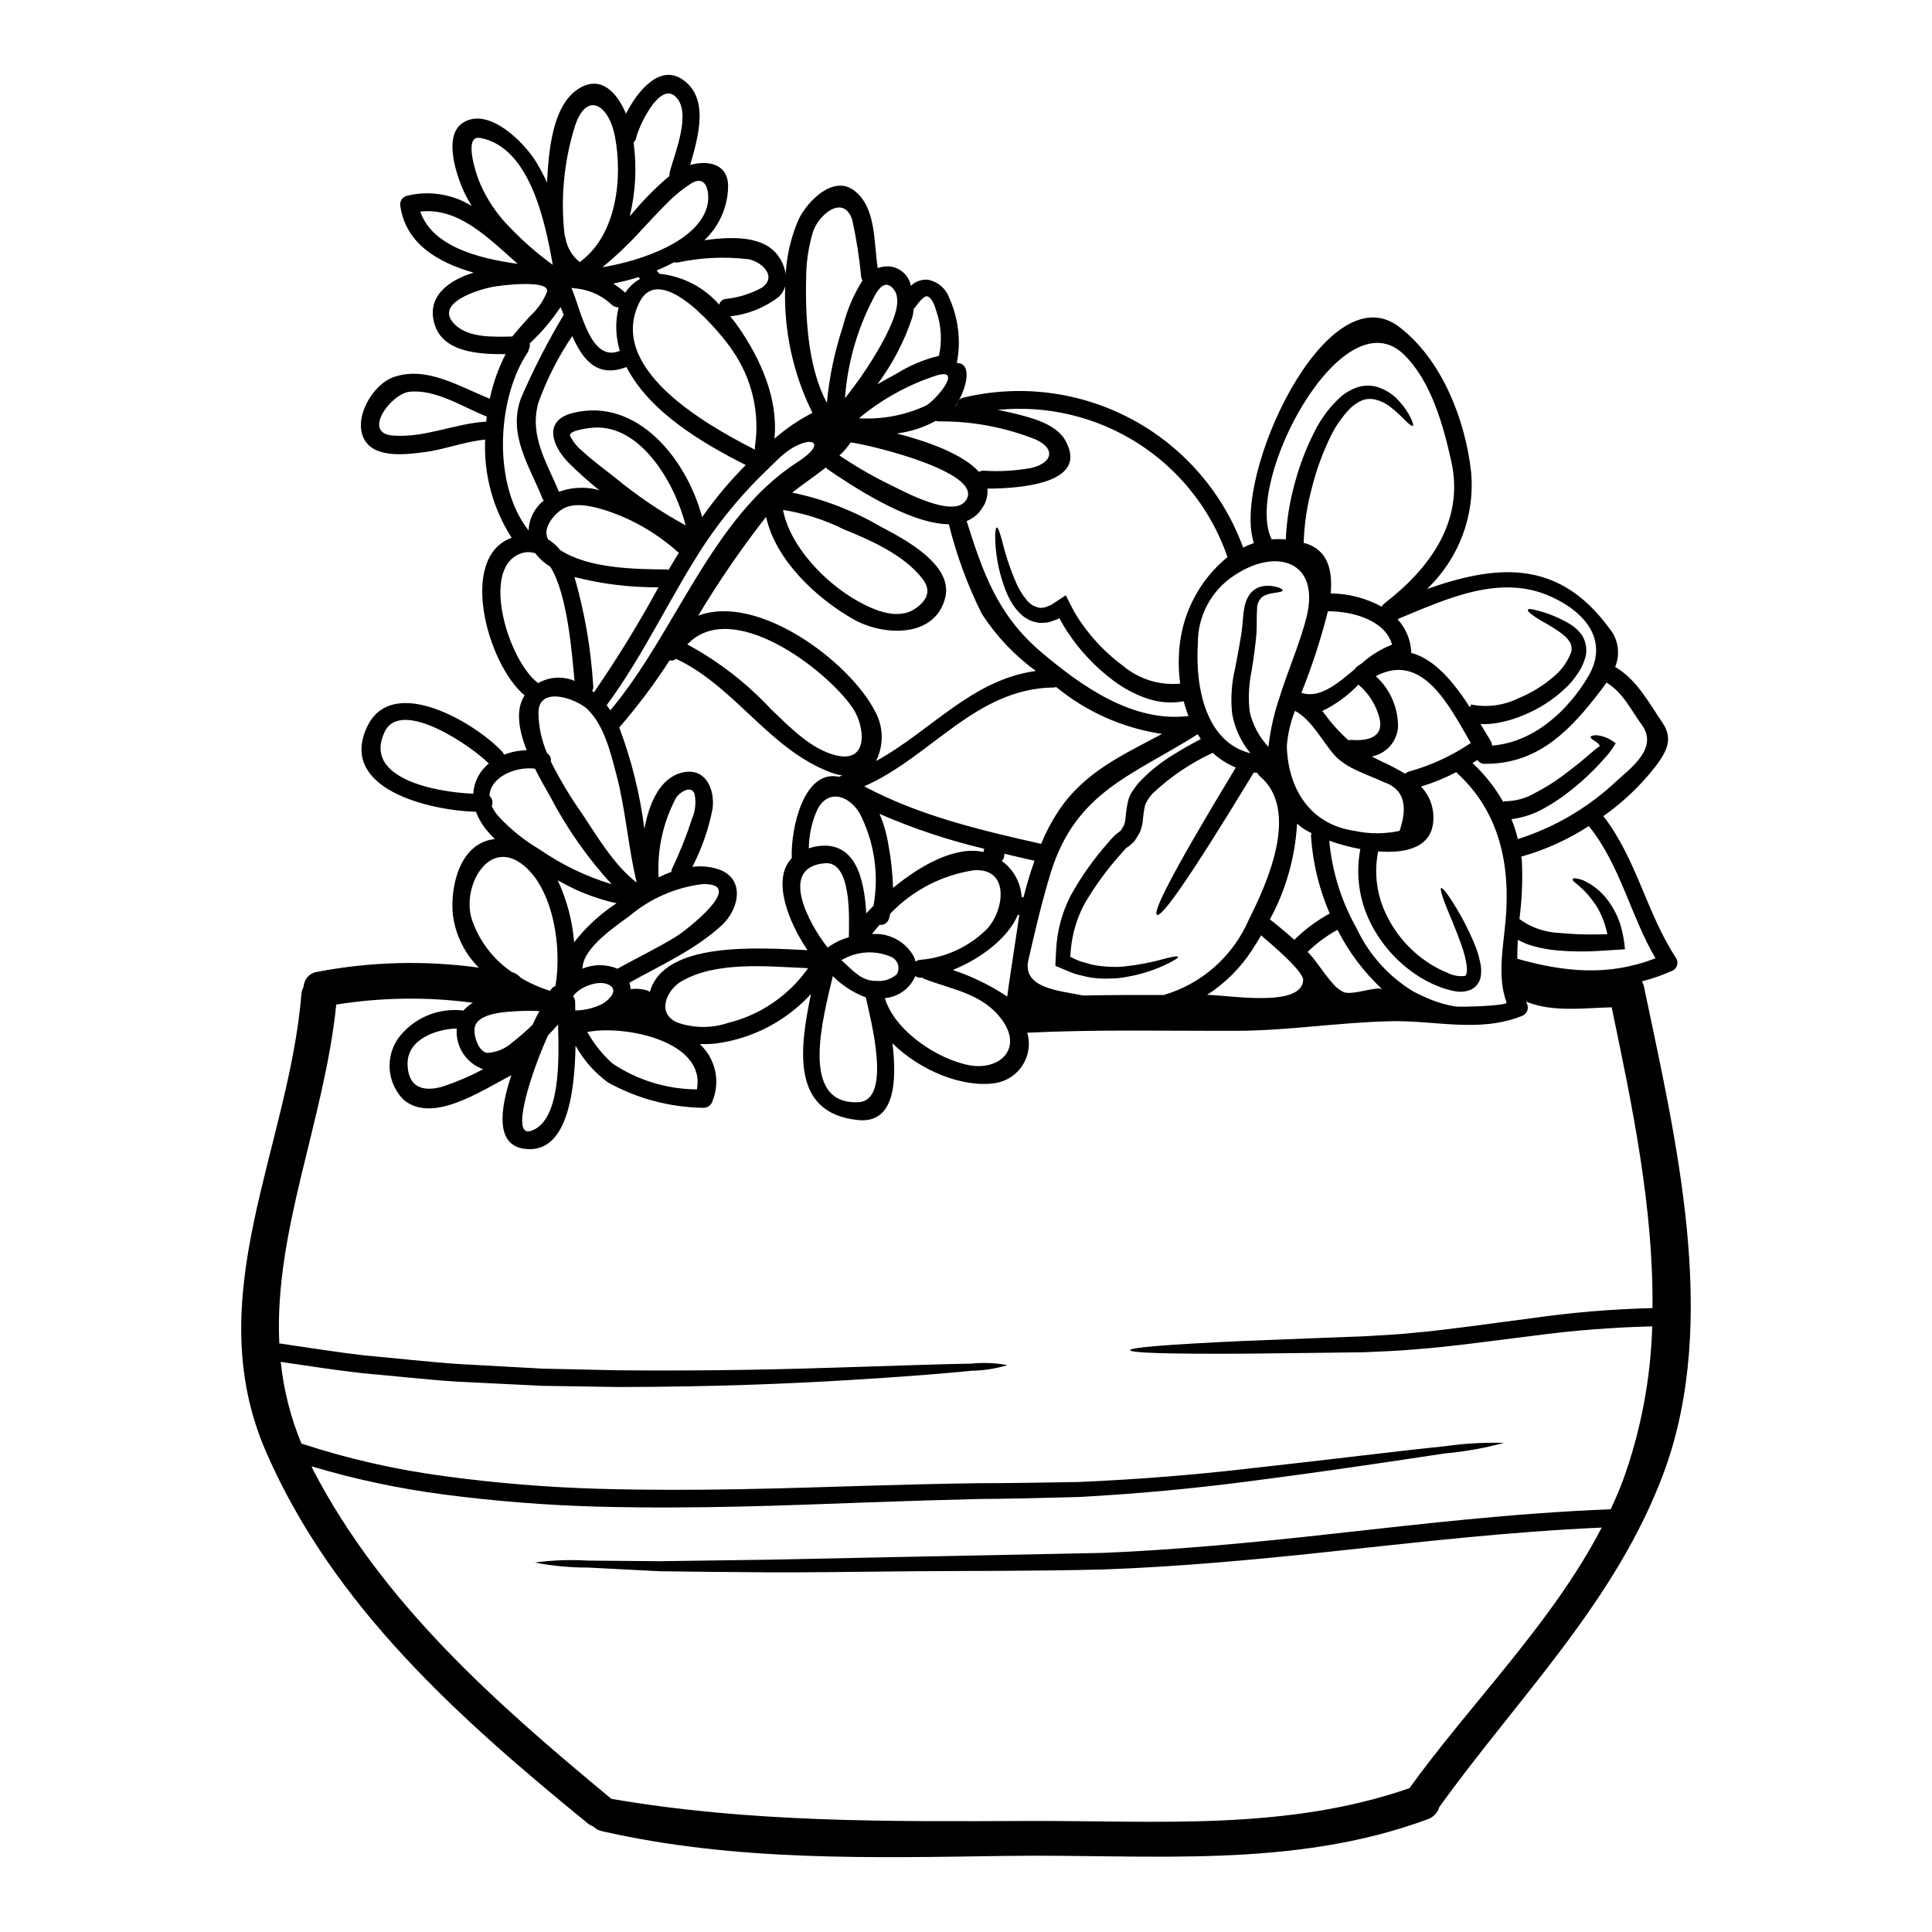 <?xml version="1.0" encoding="UTF-8"?>
<!-- Uploaded to: ICON Repo, www.svgrepo.com, Generator: ICON Repo Mixer Tools -->
<svg fill="#000000" width="800px" height="800px" version="1.1" viewBox="144 144 512 512" xmlns="http://www.w3.org/2000/svg">
 <g>
  <path d="m498.45 390.4c-2.891 1.594-5.555 3.562-7.918 5.863 1.969 1.871 4.246 5.676 6.562 8.242 0.785 0.988 1.77 1.801 2.887 2.383 2.344 1.043 9.195-1.742 10.395-0.668-4.883-4.523-8.922-9.879-11.926-15.82zm89.77 7.547c0.316 0.543 0.402 1.188 0.242 1.793-0.16 0.609-0.555 1.125-1.102 1.441-2.648 1.195-5.394 2.16-8.211 2.883 0.23 0.418 0.402 0.867 0.508 1.332 8.398 40.301 20.133 88.277 5.387 128.52-12.594 34.309-38.652 59.828-59.613 88.977-0.434 1.488-1.551 2.68-3.008 3.203-35.961 13.316-73.883 9.227-111.46 9.734-36.086 0.508-72.078 1.52-107.5-6.566-0.828-0.184-1.586-0.602-2.184-1.203-0.539-0.191-1.043-0.469-1.488-0.824-33.961-27.715-67.469-57.488-85.301-98.523-17.836-41.039 5.961-80.121 9.387-121.23 0.055-0.723 0.258-1.426 0.602-2.062 0.098-1.926 1.523-3.523 3.422-3.836 14.176-2.738 28.699-3.125 43-1.145-3.781-3.766-6.203-8.684-6.883-13.98-0.758-7.644 1.871-19.121 11.133-20.105-0.844-0.797-1.633-1.656-2.363-2.562-1.121-1.41-2.016-2.984-2.66-4.668-12.305-0.32-36.605-6.09-28.824-22.547 6.723-14.168 28.793-0.887 35.766 6.598l0.004 0.004c0.23 0.227 0.406 0.512 0.508 0.82 1.914-0.738 3.941-1.137 5.992-1.18-2.031-5.199-3.078-10.684-0.539-14.523-9.895-8.305-17.664-36.559-3.492-41.758h0.07c-4.988-7.738-7.445-16.836-7.043-26.031-5.293 0.473-10.812 2.629-15.949 3.293-4.629 0.602-12.938 1.777-15.922-3.074-3.391-5.613 2.004-14.809 7.551-16.77 8.785-3.109 17.504 2.535 25.555 5.703 0.863-4.106 2.273-8.078 4.188-11.809-7.168 0.066-16.43-0.504-18.77-7.734-2.445-7.578 3.863-11.953 10.305-13.855-9.578-2.731-17.855-7.676-19.406-17.441h0.004c-0.172-0.605-0.098-1.254 0.211-1.801 0.312-0.551 0.824-0.953 1.434-1.117 5.863-1.469 12.074-0.508 17.219 2.664-0.543-0.953-1.109-1.902-1.617-2.887-2.094-4.219-6.371-15.855-0.477-19.285 6.754-3.996 15.949 5.324 19.09 10.367 1.098 1.812 2.094 3.688 2.981 5.613 0.414-7.672 1.234-20.199 8.215-24.766 6.086-3.965 10.398 1.016 12.715 6.535 3.016-6.027 8.816-12.938 14.648-9.289 7.578 4.754 4.57 15.184 2.363 22.859 4.602-1.301 10.121-0.414 10.051 5.801-0.113 5.367-2.383 10.465-6.301 14.141 7.086-0.953 15.125-1.234 19.152 3.613 1.266 1.531 2.098 3.371 2.41 5.332 0.273-5.035 1.457-9.977 3.488-14.59 2.25-4.598 9.133-11.809 14.711-7.477 5.832 4.504 5.117 13.73 6.184 20.516 0.43-0.168 0.875-0.285 1.332-0.348 3.449-0.664 6.785 1.59 7.453 5.039 1.195-1.148 2.816-1.734 4.469-1.613 2.637 0.473 4.816 2.324 5.711 4.848 1.668 3.699 2.531 7.707 2.535 11.766 0.004 1.832-0.176 3.66-0.539 5.453 3.938 0 2.789 5.801 0.57 9.84-0.176 0.191-0.312 0.418-0.395 0.668-0.207 0.363-0.438 0.715-0.695 1.047 0.188 0 0.395-0.633 0.566-0.633v-0.004c0.023-0.141 0.066-0.281 0.129-0.41 0.145-0.215 0.277-0.438 0.395-0.668 0.289-0.312 0.664-0.535 1.078-0.633 15.09-3.664 31-1.641 44.695 5.684 13.691 7.32 24.207 19.43 29.539 34.016 0.922-0.461 1.875-0.855 2.852-1.18-5.902-17.566 19.184-72.027 38.496-57.297 11.285 8.594 17.5 24.543 19.055 38.336 1.09 11.625-3.227 23.105-11.699 31.137 17.914-6.277 34.562-8.34 48.195 10.234 2.496 2.863 3.144 6.894 1.684 10.398 5.707 3.363 8.785 9.262 12.492 14.711 3.016 4.375 1.141 7.769-1.84 11.734-3.922 5.019-8.562 9.434-13.773 13.098 8.812 11.359 11.445 25.727 19.309 37.68zm-6.297 92.715c0.285-26.73-5.422-53.965-10.816-79.715-7.547 0.188-15.664 1.363-22.734-1.523 0.098 0.129 0.125 0.289 0.223 0.395 0.348 0.641 0.391 1.406 0.113 2.082-0.277 0.672-0.844 1.191-1.543 1.402-11.352 4.473-23.055 1.016-34.848 1.336-13.477 0.316-26.855 2.473-40.363 2.535-18.582 0.062-37.164-0.395-55.715 0.508 0.836 2.875 0.41 5.973-1.176 8.516-1.586 2.543-4.176 4.289-7.129 4.805-8.566 1.426-20.074-3.234-27.43-10.527 1.234 10.086 0.633 21.309-9.055 20.355-18.105-1.773-15.441-19.406-12.523-33.422-6.562 7.164-15.422 11.805-25.047 13.113-1.477 0.164-2.961 0.219-4.441 0.16 4.188 3.848 5.531 9.898 3.359 15.156-0.309 1.023-1.242 1.73-2.312 1.742-8.883-0.105-17.598-2.414-25.367-6.723-3.535-2.594-6.469-5.926-8.594-9.766-0.223 12.648-2.281 29.203-13.891 27.301-7.137-1.203-6.25-10.047-3.109-19.469-8.461 4.473-21.047 12.879-28.594 6.5-4.359-4.406-4.922-11.309-1.332-16.359 4.035-5.32 10.598-8.086 17.219-7.258 0.715-0.816 1.562-1.516 2.504-2.062-12.031-1.602-24.23-1.441-36.211 0.477-3.148 30.789-16.531 60.086-15.09 89.797 7.871 1.141 15.441 2.363 22.734 3.203 8.594 0.758 16.773 1.711 24.605 2.25 7.832 0.445 15.32 0.859 22.387 1.234 7.133 0.16 13.855 0.32 20.262 0.445 25.586 0.219 45.566-0.32 60.816-0.824 15.25-0.504 25.75-0.828 32.504-0.953l-0.004 0.008c3.215-0.332 6.461-0.199 9.641 0.391-3.094 0.953-6.309 1.453-9.547 1.492-6.691 0.691-17.184 1.551-32.469 2.473-15.285 0.922-35.262 1.805-60.98 1.84-6.43-0.094-13.223-0.188-20.355-0.32-7.164-0.348-14.688-0.715-22.574-1.109-7.894-0.504-16.137-1.457-24.828-2.215-7.008-0.789-14.27-1.906-21.816-3.016 0.773 7.441 2.621 14.734 5.488 21.648 12.469 4.082 25.293 6.992 38.305 8.684 13.445 1.812 26.977 2.914 40.539 3.301 25.871 0.727 49.34-0.16 70.484-0.789 10.559-0.316 20.582-0.57 30.027-0.695 9.512 0 18.297-0.188 26.602-0.316 16.617-0.73 31.074-1.969 43.57-3.394 24.984-2.754 42.234-4.981 53.27-6.059l0.008 0.004c5.258-0.762 10.574-1.07 15.887-0.922-5.121 1.379-10.355 2.312-15.637 2.793-10.969 1.617-28.125 4.328-53.137 7.547-12.523 1.617-27.047 3.078-43.789 4-8.371 0.219-17.32 0.473-26.703 0.535-9.414 0.223-19.375 0.539-29.965 0.922-21.117 0.762-44.645 1.773-70.773 1.109l0.004-0.004c-13.723-0.367-27.418-1.449-41.027-3.234-11.84-1.547-23.535-4.035-34.977-7.453 0.125 0.219 0.219 0.602 0.32 0.789 18.5 35.609 48.512 61.961 79.113 87.328 36.656 6.34 73.691 6.027 110.95 5.863 33.934-0.094 67.988 2.633 100.55-8.688 16.395-22.672 37.922-43.887 50.961-69.062-25.211 1.141-48.328 3.867-69.574 6.117-22.891 2.508-43.727 4.328-62.527 4.984-18.871 0.473-35.426 0.348-50.227 0.473-14.805 0.125-27.652 0.352-38.812 0.289-11.164-0.062-20.609-0.191-28.473-0.289-7.871-0.395-14.168-0.727-19.09-0.98h-0.004c-4.707 0.016-9.402-0.43-14.02-1.332 4.668-0.625 9.387-0.797 14.086-0.508 4.914 0.031 11.191 0.098 19.055 0.16 7.832-0.129 17.246-0.254 28.41-0.395 22.293-0.477 51.465-1.047 88.914-1.805 18.645-0.762 39.285-2.633 62.188-5.203 21.945-2.41 46.012-5.293 72.457-6.371 1.266-2.695 2.441-5.418 3.457-8.211v-0.004c4.606-12.934 7.152-26.516 7.547-40.242-10.598 0.254-21.172 1.09-31.68 2.508-11.414 1.398-21.75 2.887-31.168 3.582-4.691 0.445-9.227 0.539-13.445 0.762-4.184 0.062-8.117 0.094-11.809 0.156-7.387 0.094-13.824 0.156-19.406 0.219-22.32 0.129-30.824-0.25-30.855-0.918-0.031-0.664 8.465-1.461 30.762-2.477 5.582-0.219 12.016-0.477 19.438-0.758 3.68-0.156 7.613-0.285 11.809-0.445 4.156-0.285 8.5-0.414 13.129-0.922 9.258-0.824 19.531-2.363 30.977-3.832v0.004c10.707-1.551 21.492-2.461 32.309-2.723zm-9.418-139.77c3.836-3.488 11.02-8.723 6.594-14.809-3.043-4.156-4.945-8.5-9.352-11.195-0.922 1.332-1.969 2.691-3.109 4.121-7.828 9.953-16.137 17.504-29.203 17.41v0.004c-0.77 0.02-1.492-0.363-1.902-1.016-0.414 0.25-0.859 0.539-1.305 0.824 3.262 3.019 6.031 6.531 8.215 10.402l0.062-0.289c2.953 0.031 5.859-0.746 8.402-2.25 2.41-1.246 4.719-2.68 6.91-4.281 1.969-1.461 3.715-2.82 5.234-4.059 1.43-1.203 2.664-2.285 3.738-3.172 0.293-0.219 0.539-0.395 0.789-0.602 0.121-0.078 0.238-0.164 0.352-0.254 0.125-0.094-0.031-0.156-0.062-0.25v-0.004c-0.227-0.352-0.531-0.648-0.891-0.855-0.32-0.25-0.859-0.539-1.109-0.758s-0.348-0.414-0.32-0.57c0.027-0.156 0.223-0.285 0.57-0.348v-0.004c0.555-0.117 1.129-0.117 1.68 0 1.242 0.207 2.422 0.684 3.457 1.395l0.539 0.352c0.098 0.125 0.539 0.219 0.32 0.395l-0.664 1.047h-0.004c-0.559 0.875-1.195 1.703-1.902 2.469-0.566 0.637-1.18 1.305-1.84 2.031-0.629 0.664-1.266 1.367-2.027 2.062-1.648 1.648-3.398 3.191-5.234 4.629-2.297 1.867-4.758 3.523-7.352 4.949-2.637 1.484-5.535 2.441-8.535 2.82 0.695 1.711 1.254 3.469 1.684 5.262h0.062c9.781-3.113 18.734-8.398 26.191-15.453zm10.211 47.055c-6.629-11.32-9.324-24.703-17.664-35.031l-0.004 0.004c-5.41 3.504-11.305 6.195-17.5 7.988-0.133 0.043-0.273 0.055-0.414 0.031 0.07 0.273 0.121 0.551 0.16 0.828 0.27 5.273 0.059 10.559-0.633 15.793 3.086 2.25 6.773 3.527 10.59 3.676 3.453 0.34 6.93 0.473 10.398 0.391 0.664 0 1.336-0.031 1.969-0.031l0.285 0.031c-0.031-0.254 0.156 0.125-0.25-1.43l-0.004 0.004c-0.504-1.965-1.273-3.856-2.281-5.613-3.805-6.055-6.981-6.785-6.566-7.641 0.125-0.289 0.891-0.289 2.633 0.285 2.695 1.203 5.023 3.094 6.754 5.484 1.426 1.945 2.531 4.109 3.266 6.406 0.598 2.102 0.996 4.258 1.184 6.438-2.16 0.156-4.441 0.285-6.848 0.441h-0.004c-3.668 0.238-7.356 0.199-11.02-0.125-2.211-0.184-4.398-0.582-6.535-1.184-1.391-0.391-2.731-0.941-3.988-1.648-0.098 1.711-0.16 3.394-0.129 5.043 12.582 3.57 24.379 4.648 36.586-0.137zm-17.793-74.734c5.391-9.168-0.395-16.871-10.082-21.184-13.477-6.023-27.75 0.789-40.492 6.059 2.18 2.352 3.469 5.391 3.644 8.59-0.004 0.109-0.023 0.219-0.059 0.32 6.34 1.68 11.316 7.828 15.629 14.457l0.266-0.762c4.191 0.852 8.547 0.297 12.398-1.574 3.441-1.383 6.633-3.32 9.445-5.738 2.133-1.738 3.762-4.016 4.723-6.594 0.203-0.832 0.102-1.711-0.281-2.473-0.469-0.789-1.07-1.488-1.781-2.062-3.043-2.363-5.863-3.613-7.387-4.691-1.574-1.016-2.152-1.648-2.027-1.969 0.125-0.32 0.98-0.223 2.82 0.285v-0.004c3.027 0.805 5.922 2.047 8.594 3.684 1.164 0.742 2.168 1.711 2.953 2.852 0.93 1.531 1.289 3.344 1.012 5.117-0.379 1.727-1.09 3.363-2.09 4.816-0.996 1.574-2.203 3.008-3.586 4.254-3.098 2.883-6.684 5.191-10.594 6.816-2.269 0.992-4.644 1.715-7.086 2.156-1.516 0.27-3.055 0.375-4.594 0.312 0.922 1.555 1.871 3.109 2.754 4.566 0.195 0.348 0.293 0.742 0.281 1.145 10.875-0.812 20.074-9.059 25.539-18.379zm-35.27 87.512c1.141 0.191 13.984-0.125 13.602-1.074-2.535-6.789-0.855-14.715-0.254-21.754 1.305-14.711-1.613-28.762-12.84-39-0.078-0.086-0.141-0.18-0.191-0.285-3.004 1.562-6.148 2.848-9.387 3.836 2.285 2.383 3.469 5.613 3.262 8.91-0.316 7.137-7.086 8.879-14.613 8.266-1.168 5.746-0.375 11.719 2.25 16.965 2.336 4.793 5.848 8.918 10.211 11.984 1.836 1.316 3.828 2.406 5.93 3.234 1.402 0.73 2.996 1.02 4.566 0.824 0.188-0.062 0.395-0.219 0.504-0.887 0.094-0.711 0.078-1.43-0.047-2.133-0.242-1.52-0.613-3.016-1.109-4.473-1.934-5.613-3.769-9.445-4.691-11.953-0.922-2.508-1.203-3.711-0.922-3.836 0.285-0.125 1.078 0.727 2.57 2.981v-0.004c2.406 3.688 4.477 7.582 6.184 11.641 0.695 1.613 1.223 3.289 1.574 5.012 0.262 1.066 0.336 2.172 0.227 3.266-0.094 1.621-1 3.086-2.41 3.894-1.348 0.641-2.863 0.84-4.328 0.574-1.23-0.223-2.438-0.539-3.613-0.949-2.445-0.875-4.769-2.055-6.918-3.519-5.086-3.422-9.203-8.098-11.953-13.574-3.074-6.066-4.043-12.98-2.754-19.656-2.801-0.527-5.555-1.27-8.242-2.223 0.742 8.172 3.219 16.094 7.262 23.23 3.266 6.984 8.543 12.836 15.152 16.805 0.891 0.445 1.812 0.891 2.727 1.305l0.004-0.004c2.617 1.238 5.394 2.113 8.25 2.598zm-18.805-106.79c12.109-9.293 21.305-21.91 17.754-37.703-2.125-9.512-5.262-21.023-12.395-28.125-16.336-16.332-42.777 33.645-35.199 48.836v-0.004c1.246-0.105 2.496-0.094 3.742 0.027 0.219-5.019 1.012-10 2.359-14.84 1.23-4.621 2.93-9.109 5.078-13.383 1.715-3.574 4.09-6.797 7.004-9.488 1.363-1.188 2.945-2.09 4.66-2.664 1.578-0.469 3.25-0.512 4.852-0.129 2.309 0.66 4.387 1.953 5.992 3.742 0.992 1.09 1.875 2.273 2.633 3.543 1.078 1.969 1.332 2.949 1.078 3.106-0.25 0.156-1.078-0.445-2.535-1.996-0.789-0.699-1.711-1.711-3.016-2.695v-0.004c-1.375-1.188-3.035-2-4.816-2.359-1.023-0.176-2.07-0.078-3.043 0.281-1.176 0.52-2.25 1.238-3.172 2.129-2.391 2.484-4.324 5.371-5.711 8.527-1.891 4.055-3.387 8.281-4.469 12.621-1.285 4.742-2.008 9.613-2.156 14.523 0.219 0.062 0.445 0.094 0.633 0.156 5.644 1.805 7.086 6.852 6.531 13.227v-0.004c4.723 0.047 9.363 1.258 13.512 3.519 0.168-0.324 0.402-0.613 0.684-0.844zm6.5 44.547c5.848-1.621 11.398-4.18 16.43-7.578-5.867-10.117-12.848-24.227-25.191-17.711 3.84 3.469 5.992 8.43 5.902 13.602-0.34 3.824-3.172 6.953-6.941 7.672 0.859 0.445 1.742 0.922 2.691 1.367 2.098 0.957 4.141 2.027 6.125 3.199 0.285-0.25 0.621-0.441 0.984-0.551zm-2.441 15.695c2.363-6.879 0.953-11.164-4.156-12.906-4.277-1.996-10.047-3.613-13.254-7.32-3.203-3.707-5.902-9.199-10.305-11.574-1.199 2.992-1.934 6.156-2.172 9.375 0.32 11.352 6.215 20.738 17.918 22.434 3.945 0.855 8.023 0.855 11.969 0zm-12.781-24.102c4.121 0.352 8.723-0.57 7.449-5.769h0.004c-0.891-3.469-2.844-6.57-5.582-8.879-2.754 2.898-6.012 5.273-9.609 7.012 0.191 0.223 0.395 0.395 0.574 0.664 1.875 2.586 4.019 4.965 6.406 7.086 0.242-0.086 0.5-0.125 0.758-0.109zm2.727-20.258h0.004c2.359-2.133 5.09-3.82 8.055-4.977-1.844-6.629-10.754-8.879-17-8.848-1.859 7.356-4.207 14.582-7.035 21.621 4.754 1.555 9.387-2.25 14.105-6.246 0.184-0.312 0.434-0.578 0.73-0.785 0.383-0.293 0.766-0.512 1.145-0.766zm-8.465 66.273c-2.785-6.426-4.457-13.277-4.945-20.266-0.043-0.344 0.004-0.691 0.129-1.016-0.805-0.383-1.578-0.828-2.316-1.328-0.543-0.395-1.016-0.789-1.523-1.203-0.492 8.883-2.949 17.547-7.195 25.367 2.219 1.742 4.375 3.551 6.473 5.418h-0.004c2.785-2.75 5.945-5.098 9.383-6.973zm-6.121-78.672c3.617-14.84-8.18-18.395-19.34-10.812-5.977 3.977-9.543 10.703-9.48 17.883-0.758 12.051 2.281 26.258 13.922 29.125-2.469-2.988-4.129-6.559-4.824-10.371-0.449-4.07-0.184-8.191 0.789-12.172 0.664-3.363 1.18-6.371 1.613-8.941 0.395-2.504 0.395-4.883 0.828-7.086h-0.004c0.184-1.137 0.586-2.223 1.184-3.203 0.57-0.91 1.391-1.637 2.359-2.094 1.281-0.508 2.676-0.645 4.031-0.395 1.902 0.32 2.598 0.828 2.566 1.109-0.031 0.352-0.891 0.477-2.566 0.73-0.969 0.121-1.906 0.434-2.754 0.918-1 0.848-1.543 2.117-1.461 3.426-0.16 1.812 0.031 4.188-0.219 7.086-0.289 2.82-0.668 5.863-1.234 9.258l-0.004-0.004c-0.73 3.504-0.902 7.102-0.508 10.656 0.785 3.519 2.504 6.762 4.977 9.387 0.535-4.695 1.602-9.316 3.172-13.773v-0.094c2.422-7.379 5.5-14.578 6.953-20.633zm-0.914 96.363c0.16-2.727-11.191-11.809-11.129-11.922-0.789 1.332-1.555 2.633-2.312 3.742-3.094 4.836-7.191 8.945-12.02 12.047 5.578 0.031 24.984 3.519 25.461-3.867zm-14.457-15.949c4.981-9.895 13.664-29.125 2.949-38.148h-0.004c-0.277-0.238-0.496-0.543-0.633-0.883-0.316-0.031-0.633-0.031-0.953-0.062-18.105 29.84-24.543 38.43-25.652 37.703s3.426-10.18 20.895-39.035h0.004c-2.254-0.93-4.328-2.25-6.121-3.902-5.758 2.668-11.055 6.231-15.695 10.559-0.953 0.926-1.711 2.039-2.223 3.266-0.309 1.441-0.516 2.906-0.621 4.375-0.137 0.988-0.398 1.957-0.785 2.875-0.461 0.883-0.988 1.73-1.574 2.535-0.395 0.352-0.828 0.727-1.234 1.078l-0.789 0.539c-0.441 0.395-0.695 0.828-1.105 1.203l-0.098 0.129-0.004 0.004c-3.691 4.09-6.961 8.547-9.758 13.293-2.113 3.891-3.391 8.184-3.742 12.598l-0.098 1.27c0 0.094-0.059 0.25-0.031 0.316l0.289 0.156c0.395 0.191 0.824 0.395 1.203 0.574 0.781 0.363 1.602 0.641 2.445 0.824 0.766 0.285 1.555 0.496 2.359 0.633 1.453 0.277 2.926 0.438 4.406 0.477 1.312 0.07 2.629 0.027 3.934-0.125 3.57-0.395 7.102-1.082 10.559-2.062 2.219-0.57 3.266-0.695 3.363-0.445 0.094 0.25-0.762 0.828-2.856 1.875-3.383 1.637-6.981 2.789-10.688 3.418-1.426 0.293-2.875 0.441-4.328 0.445-1.664 0.082-3.332 0.008-4.981-0.219-0.918-0.137-1.828-0.324-2.723-0.574-0.965-0.195-1.91-0.484-2.824-0.855-1.234-0.508-2.539-1.047-3.867-1.613-0.285-0.035-0.223-0.289-0.223-0.508l0.031-0.664 0.066-1.367c0.027-0.602 0.059-1.234 0.094-1.84 0.25-4.984 1.559-9.859 3.836-14.297 2.793-5.047 6.129-9.766 9.957-14.082 0.574-0.719 1.199-1.398 1.867-2.031l1.016-0.789v0.004c0.152-0.141 0.312-0.273 0.48-0.395 0.246-0.445 0.598-0.922 0.824-1.367 0.195-0.52 0.328-1.059 0.391-1.613 0.113-1.723 0.367-3.434 0.758-5.117 0.297-1.012 0.781-1.957 1.43-2.789 0.523-0.805 1.117-1.555 1.777-2.25 2.598-2.68 5.527-5.012 8.719-6.945 2.312-1.461 4.785-2.824 7.293-4.156-0.289-0.414-0.57-0.828-0.859-1.266l-0.031 0.031c-17.027 10.812-32.152 15.062-38.844 36.527-2.363 7.644-4.152 15.414-5.961 23.223-1.742 7.519 8.117 8.152 14.141 9.387 0.094 0.031 0.156 0.031 0.25 0.062 7.168-0.125 14.301-0.156 21.469-0.125l0.004-0.004c10.066-2.957 18.305-10.227 22.492-19.848zm-18.215-73.344c1.105-8.961 5.625-17.152 12.621-22.859-4.269-12.418-12.609-23.027-23.664-30.105-11.059-7.082-24.184-10.215-37.246-8.898 1.012 0.188 2.027 0.395 3.043 0.633 4.691 1.109 12.109 2.695 14.809 7.324 6.879 11.922-13.062 12.875-20.578 12.906v0.004c0.168 1.703-0.25 3.414-1.184 4.848-0.965 1.703-2.488 3.023-4.309 3.742 4.309 13.664 8.18 24.891 19.656 34.637 10.719 9.102 24.355 18.832 39.133 17.027-0.504-1.27-0.93-2.574-1.27-3.898-3.195 0.578-6.484 0.34-9.562-0.695-3.328-1.117-6.445-2.777-9.23-4.914-4.695-3.531-8.746-7.844-11.984-12.746-0.727-1.078-1.367-2.219-1.996-3.328-0.066-0.156-0.035-0.156-0.094-0.25 0-0.098-0.066-0.098-0.16-0.031l-0.285 0.156c-0.602 0.219-1.18 0.395-1.746 0.633h-0.004c-0.625 0.25-1.293 0.367-1.965 0.352-0.668 0.094-1.348 0.059-2-0.098-0.629-0.133-1.246-0.328-1.84-0.574-0.539-0.316-1.047-0.633-1.551-0.949-1.555-1.273-2.82-2.863-3.711-4.664-0.406-0.719-0.758-1.473-1.047-2.246-1.594-4.098-2.523-8.422-2.754-12.812-0.129-2.695 0.125-3.867 0.395-3.902 0.352 0 0.727 1.109 1.43 3.582l-0.004 0.004c0.965 4.023 2.305 7.953 3.996 11.73 0.305 0.66 0.652 1.297 1.047 1.906 0.379 0.641 0.812 1.246 1.297 1.805 0.809 1.16 2.039 1.957 3.426 2.223 0.289 0.156 0.664 0.031 0.984 0 0.375 0 0.742-0.09 1.074-0.258 0.438-0.145 0.863-0.324 1.273-0.539 0.824-0.539 1.645-1.078 2.504-1.648 0.414-0.25 0.855-0.602 1.266-0.824l0.73 1.457c0.508 0.922 1.016 2.031 1.488 2.887 0.57 0.953 1.18 1.969 1.871 2.922 3.039 4.402 6.789 8.27 11.098 11.445 4.211 3.527 9.66 5.219 15.125 4.691-0.484-3.539-0.512-7.125-0.082-10.672zm-32.238 44.52c6.977-10.527 17.184-14.957 27.52-20.516v0.004c-10.309-1.516-20.012-5.812-28.059-12.434-0.203 0.074-0.418 0.117-0.633 0.129-20.738 0.219-32.629 18.5-50.258 26.191 14.613 7.801 30.762 11.605 46.898 15.254l-0.004-0.004c1.23-3.016 2.75-5.902 4.535-8.625zm-7.086-91.004c5.644-1.367 6.469-5.199 0.922-7.609-8.133-3.215-16.812-4.816-25.555-4.723-0.238-0.031-0.473-0.086-0.699-0.156-3.215 1.762-6.734 2.902-10.371 3.359 8.152 2.09 17.535 5.453 21.785 10.18 0.355-0.215 0.766-0.324 1.184-0.316 4.262 0.277 8.543 0.031 12.746-0.734zm0.789 104.1c-2.691-0.602-5.356-1.234-8.02-1.871 0.055 0.328 0.035 0.664-0.066 0.98-0.113 0.359-0.309 0.684-0.57 0.953 0.047 0.023 0.09 0.055 0.129 0.094 3.004 2.223 4.875 5.656 5.117 9.387 0.16 0.07 0.332 0.125 0.504 0.156 0.832-3.293 1.785-6.527 2.922-9.699zm-4.055 14.43c-0.105-0.062-0.211-0.113-0.32-0.164-2.598 6.297-10.086 11.809-17.277 14.68v0.004c5.102 1.691 9.953 4.062 14.426 7.039 0.027-0.078 0.039-0.164 0.031-0.25 0.398-3.301 3.156-20.867 3.156-21.309zm-13.035 39.793c7.957 1.363 14.047-4.473 8.465-12.078-5.07-6.941-13.027-7.926-20.609-10.844v-0.004c-0.199-0.078-0.383-0.199-0.539-0.348-0.125 0.031-0.285 0.031-0.395 0.062-0.5 0.008-0.992-0.148-1.395-0.445-1.359 3.164-4.289 5.371-7.703 5.801-0.129 0.027-0.262 0.039-0.395 0.035 2.672 8.844 14.25 16.363 22.586 17.82zm4.473-36.117c4.504-4.691 6.297-16.137-3.324-15.598l-0.004-0.004c-8.496 1.254-16.332 5.305-22.27 11.512-0.125 0.445-0.223 0.922-0.352 1.367v-0.004c-0.332 1.078-1.387 1.758-2.504 1.617-0.695 0.789-1.367 1.617-2 2.445v-0.004c4.59-0.375 8.969 2 11.152 6.055 0.168 0.41 0.301 0.836 0.395 1.27 0.379-0.32 0.863-0.5 1.359-0.508 6.629-0.574 12.844-3.461 17.559-8.148zm12.988-68.395-0.004-0.004c-5.668-4.129-10.523-9.266-14.328-15.156-3.777-7.559-6.699-15.516-8.719-23.719-10.785-0.094-26.32-10.629-32.059-14.52-0.211-0.148-0.395-0.328-0.539-0.539-2.918 2.312-5.992 4.371-8.941 6.66h-0.004c8.277 1.715 16.215 4.773 23.5 9.051 5.992 3.148 19.336 10.016 17.059 18.867-2.789 10.812-16.492 10.051-24.227 5.707-9.766-5.512-20.707-15.66-23.223-27.16-0.086 0.113-0.184 0.219-0.285 0.316-6.43 8.246-12.344 16.875-17.715 25.844 15.918-6.023 40.207 12.305 46.84 25.305 2.289 4.086 2.394 9.043 0.281 13.219 14.453-7.875 25.266-21.527 42.348-23.875zm-13.855 47.977v-0.004c0-0.293 0.066-0.586 0.188-0.855-9.516-2.25-18.812-5.348-27.777-9.258 1.129 2.625 1.922 5.387 2.363 8.211 0.707 3.769 1.121 7.586 1.238 11.418 7.332-6.066 16.574-11.184 23.984-9.516zm-4.981-92.812c6.402-7.324-23.973-14.871-30.25-15.742v-0.004c-0.73 1.121-1.594 2.152-2.57 3.074-0.129 0.129-0.289 0.254-0.414 0.395h0.004c4.453 3 9.117 5.684 13.953 8.02 3.324 1.621 15.723 8.312 19.273 4.254zm-10.273-25.492c2.723-1.555 9.984-10.234 2.691-7.957v-0.004c-7.477 2.441-14.422 6.281-20.465 11.32 6.109 0.367 12.215-0.789 17.77-3.363zm3.426-13.195c0.867-3.945 0.625-8.055-0.703-11.867-0.395-1.207-0.949-3.234-2.215-3.836-1.082-0.543-2.984 2.312-3.461 2.949v-0.004c-0.094 0.105-0.199 0.199-0.312 0.285-0.059 0.84-0.207 1.668-0.445 2.473-2.109 6.309-5.215 12.238-9.195 17.566 1.648-0.953 3.297-1.871 4.852-2.695h0.004c3.535-2.234 7.41-3.879 11.473-4.871zm-6.062 66.852c2.949-2.125 4.094-4.664 1.711-7.738-4.879-6.34-13.699-10.234-20.93-13.156h0.004c-5.055-2.516-10.465-4.242-16.043-5.117 1.871 9.797 11.285 19.375 19.68 24.098 4.406 2.477 10.824 5.332 15.578 1.914zm-5.117 97.059c0.469-0.801 0.578-1.766 0.293-2.648-0.285-0.883-0.934-1.605-1.781-1.98-4.285-1.848-9.195-1.516-13.191 0.891 2.82 2.41 5.168 5.582 9.258 5.488v-0.004c1.973 0.184 3.938-0.453 5.434-1.754zm-3.148-168.72c1.465-2.981 4.82-9.289 2.477-12.621-1.844-2.535-3.519-1.266-4.852 0.922h-0.004c-4.695 8.551-7.496 18.012-8.207 27.742 4.027-5.008 7.578-10.379 10.605-16.051zm-3.012 150.52v0.004c1.496-8.367 0.191-16.992-3.707-24.543-3.148-5.117-8.848-6.371-11.449-0.32v0.004c-1.281 3.062-1.957 6.348-1.996 9.668 0.508-0.125 0.98-0.316 1.555-0.441 10.844-2.094 13.156 8.531 13.664 17.691 0.625-0.672 1.254-1.371 1.953-2.066zm-4.07 52.09c9.133-0.348 3.234-22.164 2.031-27.777v0.004c-3.289-1.23-6.273-3.156-8.754-5.644-2.484 10.75-9.098 34.09 6.723 33.418zm1.141-217.78 0.004 0.004c-0.188-0.266-0.305-0.57-0.348-0.891-0.469-5.094-1.258-10.156-2.363-15.152-2.363-7.086-9.164-1.203-10.492 3.426v-0.004c-1.016 3.488-1.594 7.09-1.711 10.719-0.289 10.211 0.156 24.543 5.484 34.34l-0.004 0.004c0.633-6.863 2.047-13.629 4.219-20.168 1.078-4.344 2.836-8.484 5.215-12.273zm-6.941 125.89c8.781 2.062 7.578-7.926 4.277-12.688-7.164-10.336-32.023-29.168-43.758-16.738h0.004c8.293 4.492 15.801 10.305 22.227 17.215 4.852 4.598 10.527 10.59 17.25 12.211zm3.328 48.164c0.094-5.359 0.727-20.23-6.371-19.598-12.43 1.047-4.125 16.203 0.758 22.355h0.004c1.688-1.25 3.59-2.184 5.613-2.758zm-2.223-42.684c0.16-0.062 0.324-0.125 0.512-0.188-0.988-0.137-1.957-0.379-2.887-0.73-16.453-6.059-25.426-22.734-41.156-30.156-0.492 0.395-1.137 0.539-1.746 0.395-4.023 6.238-8.484 12.184-13.348 17.789 3.266 8.66 5.5 17.676 6.66 26.855 1.332-7.008 4.184-13.477 9.984-14.902 6.297-1.523 8.754 4.504 8.09 9.578-1.039 5.367-2.844 10.559-5.363 15.41 2.156-0.289 4.352-0.125 6.441 0.477 7.734 2.25 6.086 10.594 1.426 14.938-7.199 6.625-16.105 10.555-24.543 15.281v-0.004c0.18 0.555 0.285 1.129 0.316 1.711 1.289-0.188 2.602-0.121 3.867 0.195 0.445 0.09 0.867 0.273 1.234 0.539 3.742-13.414 28.383-11.734 41.793-11.066-4.883-7.168-9.672-18.676-4.184-24.383-0.289-7.988 3.203-23.594 12.523-21.562 0.121-0.07 0.25-0.129 0.379-0.176zm-11.414-83.203c9.258-5.961 2.363-7.797-4.758-1.141-0.918 0.859-1.773 1.742-2.695 2.602-0.191 0.27-0.43 0.504-0.699 0.695-6.051 5.805-11.473 12.238-16.164 19.188-9.293 14.047-16.203 29.488-26.227 43.059 0.352 0.445 0.664 0.891 0.984 1.336 17.102-20.234 26.855-51.152 49.562-65.738zm3.996-13.062c-5.156-10.398-7.644-21.918-7.234-33.516-0.316 1.047-0.895 1.996-1.676 2.754-3.746 2.883-8.211 4.672-12.906 5.168 0.773 0.887 1.492 1.82 2.156 2.793 5.926 8.531 10.656 19.09 9.578 29.645h-0.004c3.07-2.688 6.457-4.984 10.09-6.844zm-22.434 161.68h-0.004c8.617-2.106 16.176-7.266 21.277-14.52-11.02-0.477-24.402-1.906-33.672 3.543-3.519 2.062-6.785 8.266-1.016 10.844h-0.004c4.34 1.535 9.066 1.582 13.434 0.133zm9.102-194.91c4.09-2.981-0.219-6.848-3.543-7.477l-0.004-0.004c-6.281-0.762-12.645-0.473-18.832 0.859-0.332 0.027-0.66 0.004-0.984-0.062-1.504 0.809-3.047 1.539-4.629 2.184 0.293 0.23 0.531 0.523 0.699 0.855 6.152 0.609 11.844 3.535 15.918 8.184 0.184-0.777 0.824-1.367 1.613-1.492 3.434-0.344 6.758-1.379 9.777-3.047zm-1.934 42.363h-0.004c1.391-8.941-0.695-18.078-5.832-25.527-2.508-3.965-19.027-24.32-24.734-12.938-8.625 17.281 16.586 31.965 30.57 39.07-0.012-0.203-0.008-0.406 0.016-0.605zm-13.984 18.52-0.004-0.004c3.453-4.934 7.324-9.559 11.574-13.824-11.809-5.992-25.492-14.105-31.613-25.977-7.871 2.981-11.602-2-14.363-8.215v-0.004c-3.715 5.492-6.731 11.426-8.977 17.664-2.473 8.848 2.25 15.855 5.457 23.617v-0.004c2.871-1.043 5.961-1.324 8.973-0.82 0.57 0.125 1.137 0.285 1.711 0.414-2.793-2.25-5.473-4.644-8.023-7.168-4.328-4.328-7.133-11.289 1.047-13.32 17.109-4.227 30.207 12.418 34.234 27.637zm-6.773 111.06c2.574-1.617 18.895-14.238 6.82-13.828v0.004c-7.094 0.879-13.777 3.797-19.246 8.402-3.644 2.695-12.18 8.371-12.461 13.602-0.012 0.145-0.047 0.281-0.098 0.414 2.992-1.254 6.363-1.254 9.355 0 5.168-2.934 10.559-5.445 15.629-8.594zm8.09-193.38c0.859-3.109 0.129-8.785-4.184-6.152-2.172 1.383-4.18 2.996-5.996 4.816-2.754 2.727-5.387 5.582-8.023 8.434l0.004 0.004c-2.969 3.199-6.144 6.199-9.516 8.973 10.844-1.836 25.242-6.977 27.715-16.074zm-2.695 233.95c2.445-12.746-18.996-17.152-29.043-15.215l-0.004-0.004c1.75 3.125 4 5.941 6.66 8.34 6.625 4.438 14.41 6.828 22.387 6.879zm-1.301-71.691c0.91-2.106 1.145-4.445 0.664-6.691-0.98-2.414-4.059-0.191-4.848 1.043-3.465 6.492-5.078 13.809-4.668 21.152 1.102-0.551 2.234-1.039 3.391-1.461 0.004-0.305 0.07-0.605 0.195-0.883 2.051-4.262 3.809-8.66 5.266-13.16zm-6.215-65.988c0.891-1.523 1.805-3.016 2.727-4.504v0.004c-5.523-5.023-12.035-8.84-19.121-11.195-3.426-1.047-8.371-2.473-11.766-0.395-2.312 1.457-5.391 5.195-3.738 8.02 1.207 0.734 2.273 1.68 3.148 2.789 7.613 4.965 19.816 5.09 28.18 5.172 0.195 0.004 0.387 0.039 0.57 0.109zm0.32-105.4c1.234-4.848 6.09-16.137 1.363-20.164-4.246-3.617-9.672 8.242-10.273 11.129h-0.004c-0.082 0.445-0.316 0.852-0.668 1.141 0.887 6.527 0.543 13.164-1.012 19.566 0.156-0.156 0.316-0.352 0.477-0.508 3.039-3.684 6.402-7.09 10.047-10.176-0.039-0.328-0.016-0.664 0.07-0.988zm-7.894 28.316c-0.098-0.156-0.223-0.348-0.32-0.508-2.211 0.688-4.453 1.262-6.723 1.715 1.055 0.715 2.074 1.488 3.047 2.316 0.031 0.062 0.031 0.094 0.09 0.125 0.984-1.516 2.324-2.766 3.902-3.648zm4.91 81.699c-7.508 0.055-14.988-0.859-22.258-2.727 2.711 9.422 4.375 19.117 4.965 28.902 0.066 0.445-0.035 0.895-0.285 1.266l0.477 0.395c6.184-8.973 11.891-18.262 17.102-27.836zm-11.57-29.125h-0.004c5.84 4.828 12.125 9.086 18.773 12.719-2.785-11.066-11.809-26.73-24.352-25.906-0.414 0-6.91 0.633-6.246 2.219 0.746 1.484 1.793 2.805 3.074 3.867 2.758 2.535 5.789 4.785 8.75 7.102zm5.801 107.37c-2.281-9.383-2.887-19.117-5.356-28.504-1.523-5.769-3.203-12.988-7.613-17.348-2.82-2.789-12.938-6.469-13.062 0.73h-0.004c0.016 3.758 0.805 7.469 2.316 10.91 0.734 0.434 1.117 1.281 0.953 2.121 2.394 4.793 5.152 9.398 8.246 13.773 4.023 6.016 8.555 13.812 14.52 18.316zm-4.793-152.45c-0.621 0.031-1.234-0.172-1.711-0.57-2.766-2.652-6.383-4.234-10.207-4.473-0.203-0.023-0.406-0.066-0.605-0.129 2.57 5.805 5.012 20.012 12.848 16.711-1.148-3.746-1.262-7.734-0.324-11.539zm-9.84-12.336c9.32-7.168 10.973-22.008 8.848-33.012-1.648-8.461-7.547-12.078-10.629-2.535h0.004c-2.867 9.223-3.793 18.941-2.723 28.539 0.125 0.566 0.25 1.105 0.395 1.645h-0.004c0.531 2.266 1.816 4.277 3.644 5.707 0.16-0.125 0.32-0.219 0.477-0.344zm5.582 196.91c1.27-0.727 4.156-3.172 2.156-4.723-2.57-2-8.34 0.188-9.957 2.727 0.332 0.418 0.52 0.926 0.539 1.457 0 0.633 0 1.43 0.031 2.312 2.519-0.02 5-0.629 7.242-1.773zm2.41-31.676c-6.473-7.074-11.988-14.961-16.414-23.465-1.016-1.812-2.504-4.328-3.902-7.168-5.512-0.633-11.891 2.41-12.047 7.199 0.758 0.703 1 1.801 0.602 2.758 0.473 1.004 1.094 1.934 1.844 2.754 3.16 3.406 6.805 6.336 10.812 8.688 5.852 4.051 12.305 7.168 19.117 9.234zm-9.953 15.41v-0.004c3.148-4.055 6.953-7.559 11.254-10.367-5.156-1.129-10.113-3.019-14.711-5.609-0.289-0.156-0.605-0.32-0.891-0.477 2.43 5.176 3.906 10.75 4.359 16.453zm0.125-69.273c-0.633-6.297-1.711-22.766-6.438-30.309h-0.004c-1.531-0.898-2.871-2.094-3.934-3.519-1.289-0.449-2.695-0.422-3.965 0.078-10.777 3.965-3.074 28.633 4.695 34.309 2.949-1.691 6.523-1.906 9.656-0.586zm-2.887-97.031c-0.254-0.695-0.539-1.395-0.824-2.062h0.004c-2.34 3.523-5.086 6.758-8.184 9.637 0.086 0.535 0.008 1.086-0.227 1.574-0.059 0.309-0.176 0.598-0.344 0.859-8.18 12.301-9.293 35.133 0.32 47.18 0-0.094-0.031-0.188-0.031-0.285l-0.004 0.004c0.184-3.027 1.645-5.828 4.023-7.707-0.141-0.164-0.258-0.344-0.348-0.539-3.488-8.66-9.258-16.996-5.676-26.637 3.289-7.578 7.066-14.938 11.301-22.031zm-8.699 216.27c7.707-2.473 7.551-18.137 7.203-28.191-0.859 0.953-1.746 1.934-2.668 2.887-1.18 2.664-2.281 5.356-3.262 8.09-0.746 1.977-6.781 18.973-1.273 17.215zm6.504-38.367c1.805-10.18-0.539-25.336-8.184-31.805-9.289-7.926-16.645 5.199-14.012 13.918 1.887 5.762 5.633 10.73 10.645 14.141 0.938 0.266 1.777 0.809 2.406 1.555 2.441 1.449 5.047 2.602 7.758 3.438 0.059-0.094 0.125-0.219 0.188-0.316l0.004 0.004c0.27-0.449 0.688-0.785 1.184-0.953zm-2.188-184.04c0.695-3.356-12.719-1.648-14.648-1.234-3.297 0.633-15.539 4.184-9.891 9.84 3.613 3.644 10.117 3.394 15.316 3.262 1.488-1.84 3.074-3.582 4.629-5.324l-0.004-0.004c2.019-1.797 3.59-4.043 4.586-6.559zm-2.031 190.63c-1.902-0.062-3.801-0.09-5.707 0.035-2.887 0.156-10.629 0.395-11.441 4.277-0.418 2 0.914 6.473 3.293 6.785 2.516-0.133 4.906-1.141 6.754-2.852 1.848-1.422 3.606-2.957 5.262-4.598 0.621-1.32 1.23-2.555 1.828-3.668zm3.523-197.73c-2.062-11.891-6.246-31.301-19.25-33.645-4.594-0.824-0.918 9.84-0.348 11.258 1.559 3.852 3.746 7.418 6.469 10.559 3.949 4.383 8.344 8.34 13.117 11.809zm-17.645 41.547c0.062-0.445 0.094-0.918 0.156-1.363-6.406-2.504-13.477-7.293-20.469-6.566-4.918 0.508-12.688 11.02-4.41 11.605 8.52 0.672 16.488-3.231 24.723-3.676zm-3.426 98.586h0.004c0.18-3.125 1.68-6.027 4.121-7.988-4.328-4.441-23.273-17.566-27.617-8.371-5.836 12.27 13.473 15.992 23.496 16.359zm-14.047-154.26c3.207 9.164 15.098 12.367 25.844 13.855-7.609-6.664-15.566-15.039-25.844-13.855zm16.684 227.29c-4.519-1.598-7.398-6.035-7.012-10.809-5.644 0.188-13.156 2.918-13.031 9.48 0.094 6.148 4.152 7.477 9.48 5.863 3.641-1.219 7.172-2.734 10.562-4.535z"/>
  <path d="m398.15 250.04c-0.117 0.23-0.25 0.453-0.395 0.668 0.082-0.25 0.219-0.477 0.395-0.668z"/>
 </g>
</svg>